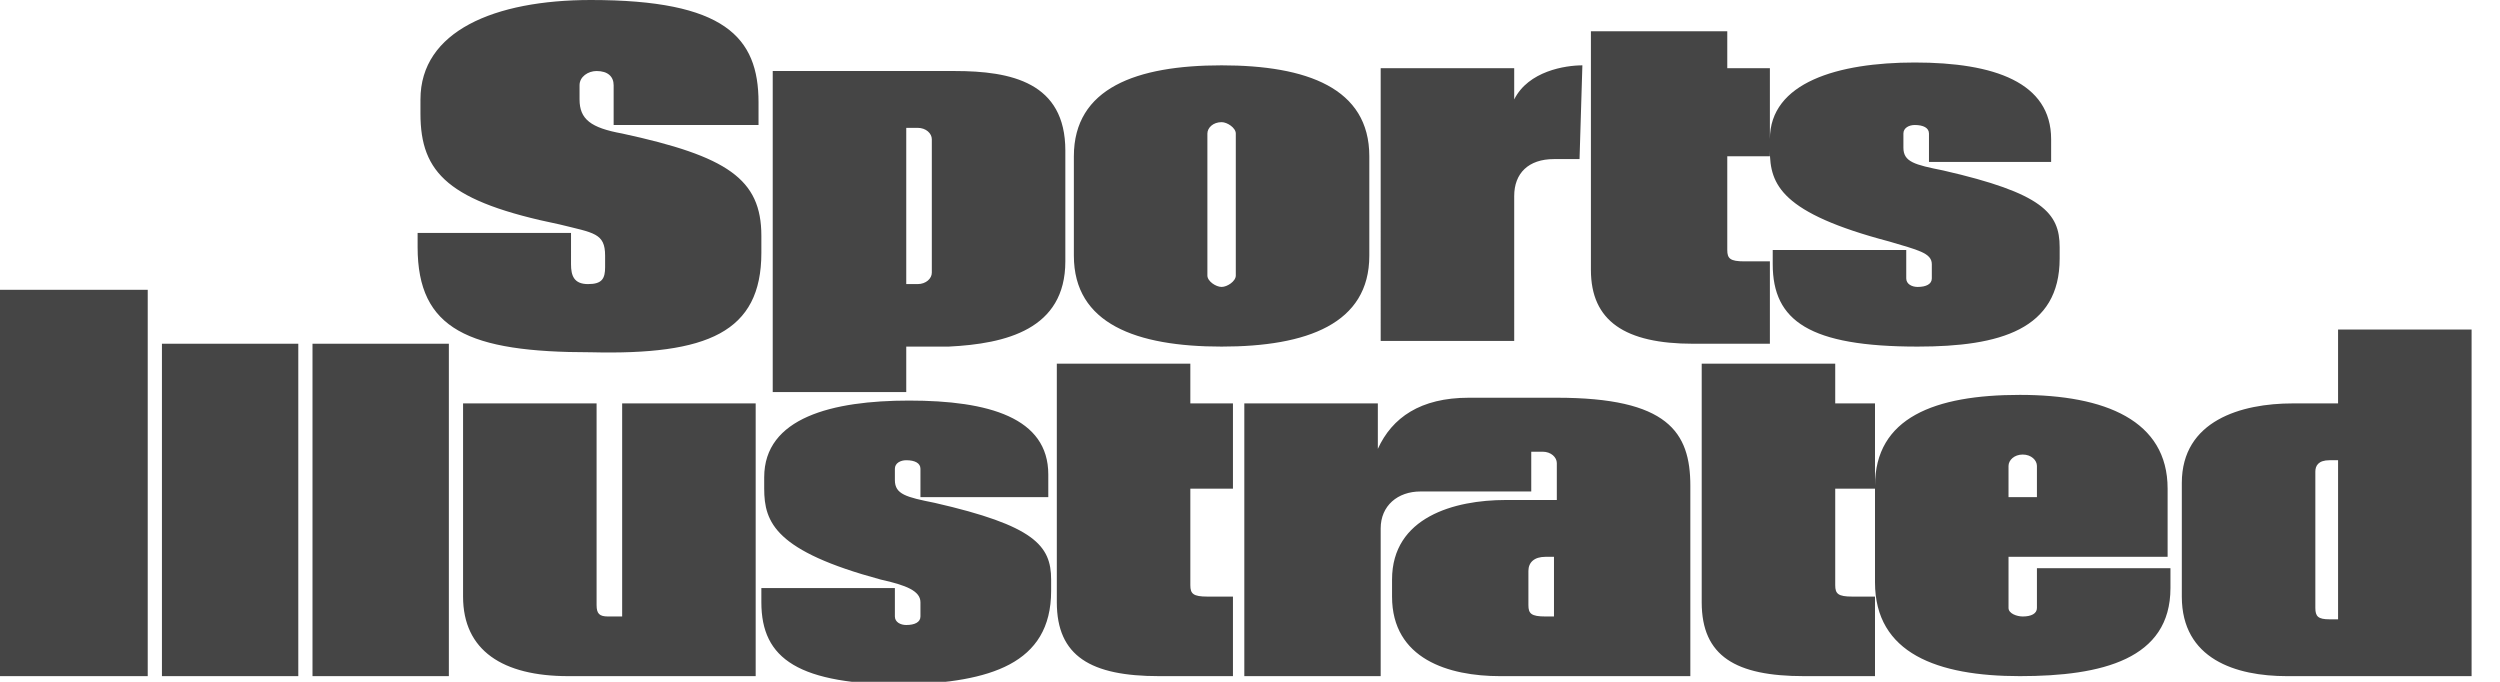 <svg xmlns="http://www.w3.org/2000/svg" viewBox="0 0 88 24"><path d="M43.5 9.7c0 .2-.3.4-.5.4s-.5-.2-.5-.4v-5c0-.2.2-.4.5-.4.2 0 .5.2.5.4v5zm-16.7-.8v-.6c0-2-1.2-2.8-4.9-3.6-1.1-.2-1.5-.5-1.5-1.2V3c0-.3.3-.5.6-.5.4 0 .6.2.6.5v1.4h5.1v-.8c0-2.3-1.2-3.6-5.9-3.6-3.4 0-6 1.1-6 3.5V4c0 2.1 1 3.1 4.9 3.9 1.2.3 1.6.3 1.6 1.1v.4c0 .4-.1.6-.6.6s-.6-.3-.6-.7V8.2h-5.4v.5c0 2.9 1.8 3.7 6.1 3.7 4.1.1 6-.7 6-3.5zm35.5 3.2V9.2h-.9c-.5 0-.6-.1-.6-.4V5.5h1.5V2.4h-1.5V1.1H56v8.4c0 1.8 1.2 2.6 3.6 2.6h2.7zM48.2 9V5.5c0-2.4-2.2-3.2-5.2-3.2s-5.2.8-5.2 3.2V9c0 2.4 2.2 3.2 5.2 3.2s5.2-.8 5.2-3.2zm24.3.1v-.4c0-1.2-.6-1.9-4.1-2.7-1-.2-1.4-.3-1.4-.8v-.5c0-.2.2-.3.4-.3.3 0 .5.1.5.3v1h4.3v-.8c0-2-2-2.7-4.8-2.7-2.7 0-5.1.7-5.1 2.7v.4c0 1.2.4 2.2 4.2 3.2 1 .3 1.5.4 1.5.8v.5c0 .2-.2.3-.5.3-.2 0-.4-.1-.4-.3v-1h-4.7v.5c0 2 1.3 2.9 5.1 2.9 2.9 0 5-.6 5-3.1zm-35 .1V5.3c0-2.4-1.9-2.8-3.9-2.8h-6.4v11.3h4.7v-1.6h1.5c2-.1 4.1-.6 4.1-3zM5.2 23.8V10.2H0v13.6h5.2zm81.8 0V11.6h-4.7v2.6h-1.6c-1.8 0-3.9.6-3.9 2.8v4c0 2.2 1.9 2.8 3.7 2.8H87zm-71.2 0V12.1H11v11.7h4.8zm-5.3 0V12.1H5.7v11.7h4.8zm55.5 0V21h-.8c-.5 0-.6-.1-.6-.4v-3.4H66v-3h-1.4v-1.4h-4.7v8.4c0 1.9 1.2 2.6 3.6 2.6H66zm-22.6 0V21h-.9c-.5 0-.6-.1-.6-.4v-3.4h1.5v-3h-1.5v-1.4h-4.7v8.4c0 1.9 1.2 2.6 3.6 2.6h2.6zm33-3.1V20h-4.7v1.4c0 .2-.2.3-.5.3-.2 0-.5-.1-.5-.3v-1.8h5.6v-2.4c0-2.4-2.2-3.3-5.2-3.3s-5.1.8-5.1 3.2v3.4c0 2.5 2.2 3.3 5.1 3.3s5.3-.6 5.3-3.1zm-49.8 3.1v-9.6h-4.7v7.5h-.5c-.3 0-.4-.1-.4-.4v-7.1h-4.7V21c0 1.9 1.4 2.8 3.7 2.8h6.6zm10.4-3v-.4c0-1.2-.6-1.9-4.1-2.7-1-.2-1.4-.3-1.4-.8v-.4c0-.2.2-.3.4-.3.3 0 .5.1.5.3v1h4.5v-.8c0-2-2.1-2.6-4.9-2.6-2.7 0-5.1.6-5.1 2.7v.4c0 1.2.4 2.2 4.1 3.2.9.2 1.4.4 1.4.8v.5c0 .2-.2.3-.5.3-.2 0-.4-.1-.4-.3v-1h-4.7v.5c0 2 1.3 2.9 5.1 2.9 2.9-.1 5.1-.7 5.1-3.3zM32.8 9.6c0 .2-.2.4-.5.4h-.4V4.5h.4c.3 0 .5.2.5.4v4.7zm38.9 7.9h-1v-1.1c0-.2.2-.4.5-.4s.5.2.5.4v1.1zm10.6 4.3H82c-.4 0-.5-.1-.5-.4v-4.8c0-.2.1-.4.5-.4h.3v5.6zM55.7 2.3c-.6 0-1.9.2-2.4 1.2V2.4h-4.7V12h4.7V6.9c0-.8.5-1.3 1.4-1.3h.9l.1-3.3zm3.8 21.5v-6.7c0-1.9-.8-3.1-4.7-3.1h-3.1c-1.7 0-2.7.7-3.2 1.8v-1.6h-4.7v9.6h4.8v-5.2c0-.8.6-1.3 1.4-1.3h3.9v-1.4h.4c.3 0 .5.2.5.4v1.3H53c-1.8 0-4 .6-4 2.8v.6c0 2.2 2 2.8 3.8 2.8h6.7zm-4.8-2.1h-.3c-.5 0-.6-.1-.6-.4v-1.2c0-.3.2-.5.6-.5h.3v2.1z" fill="#454545"/></svg>
